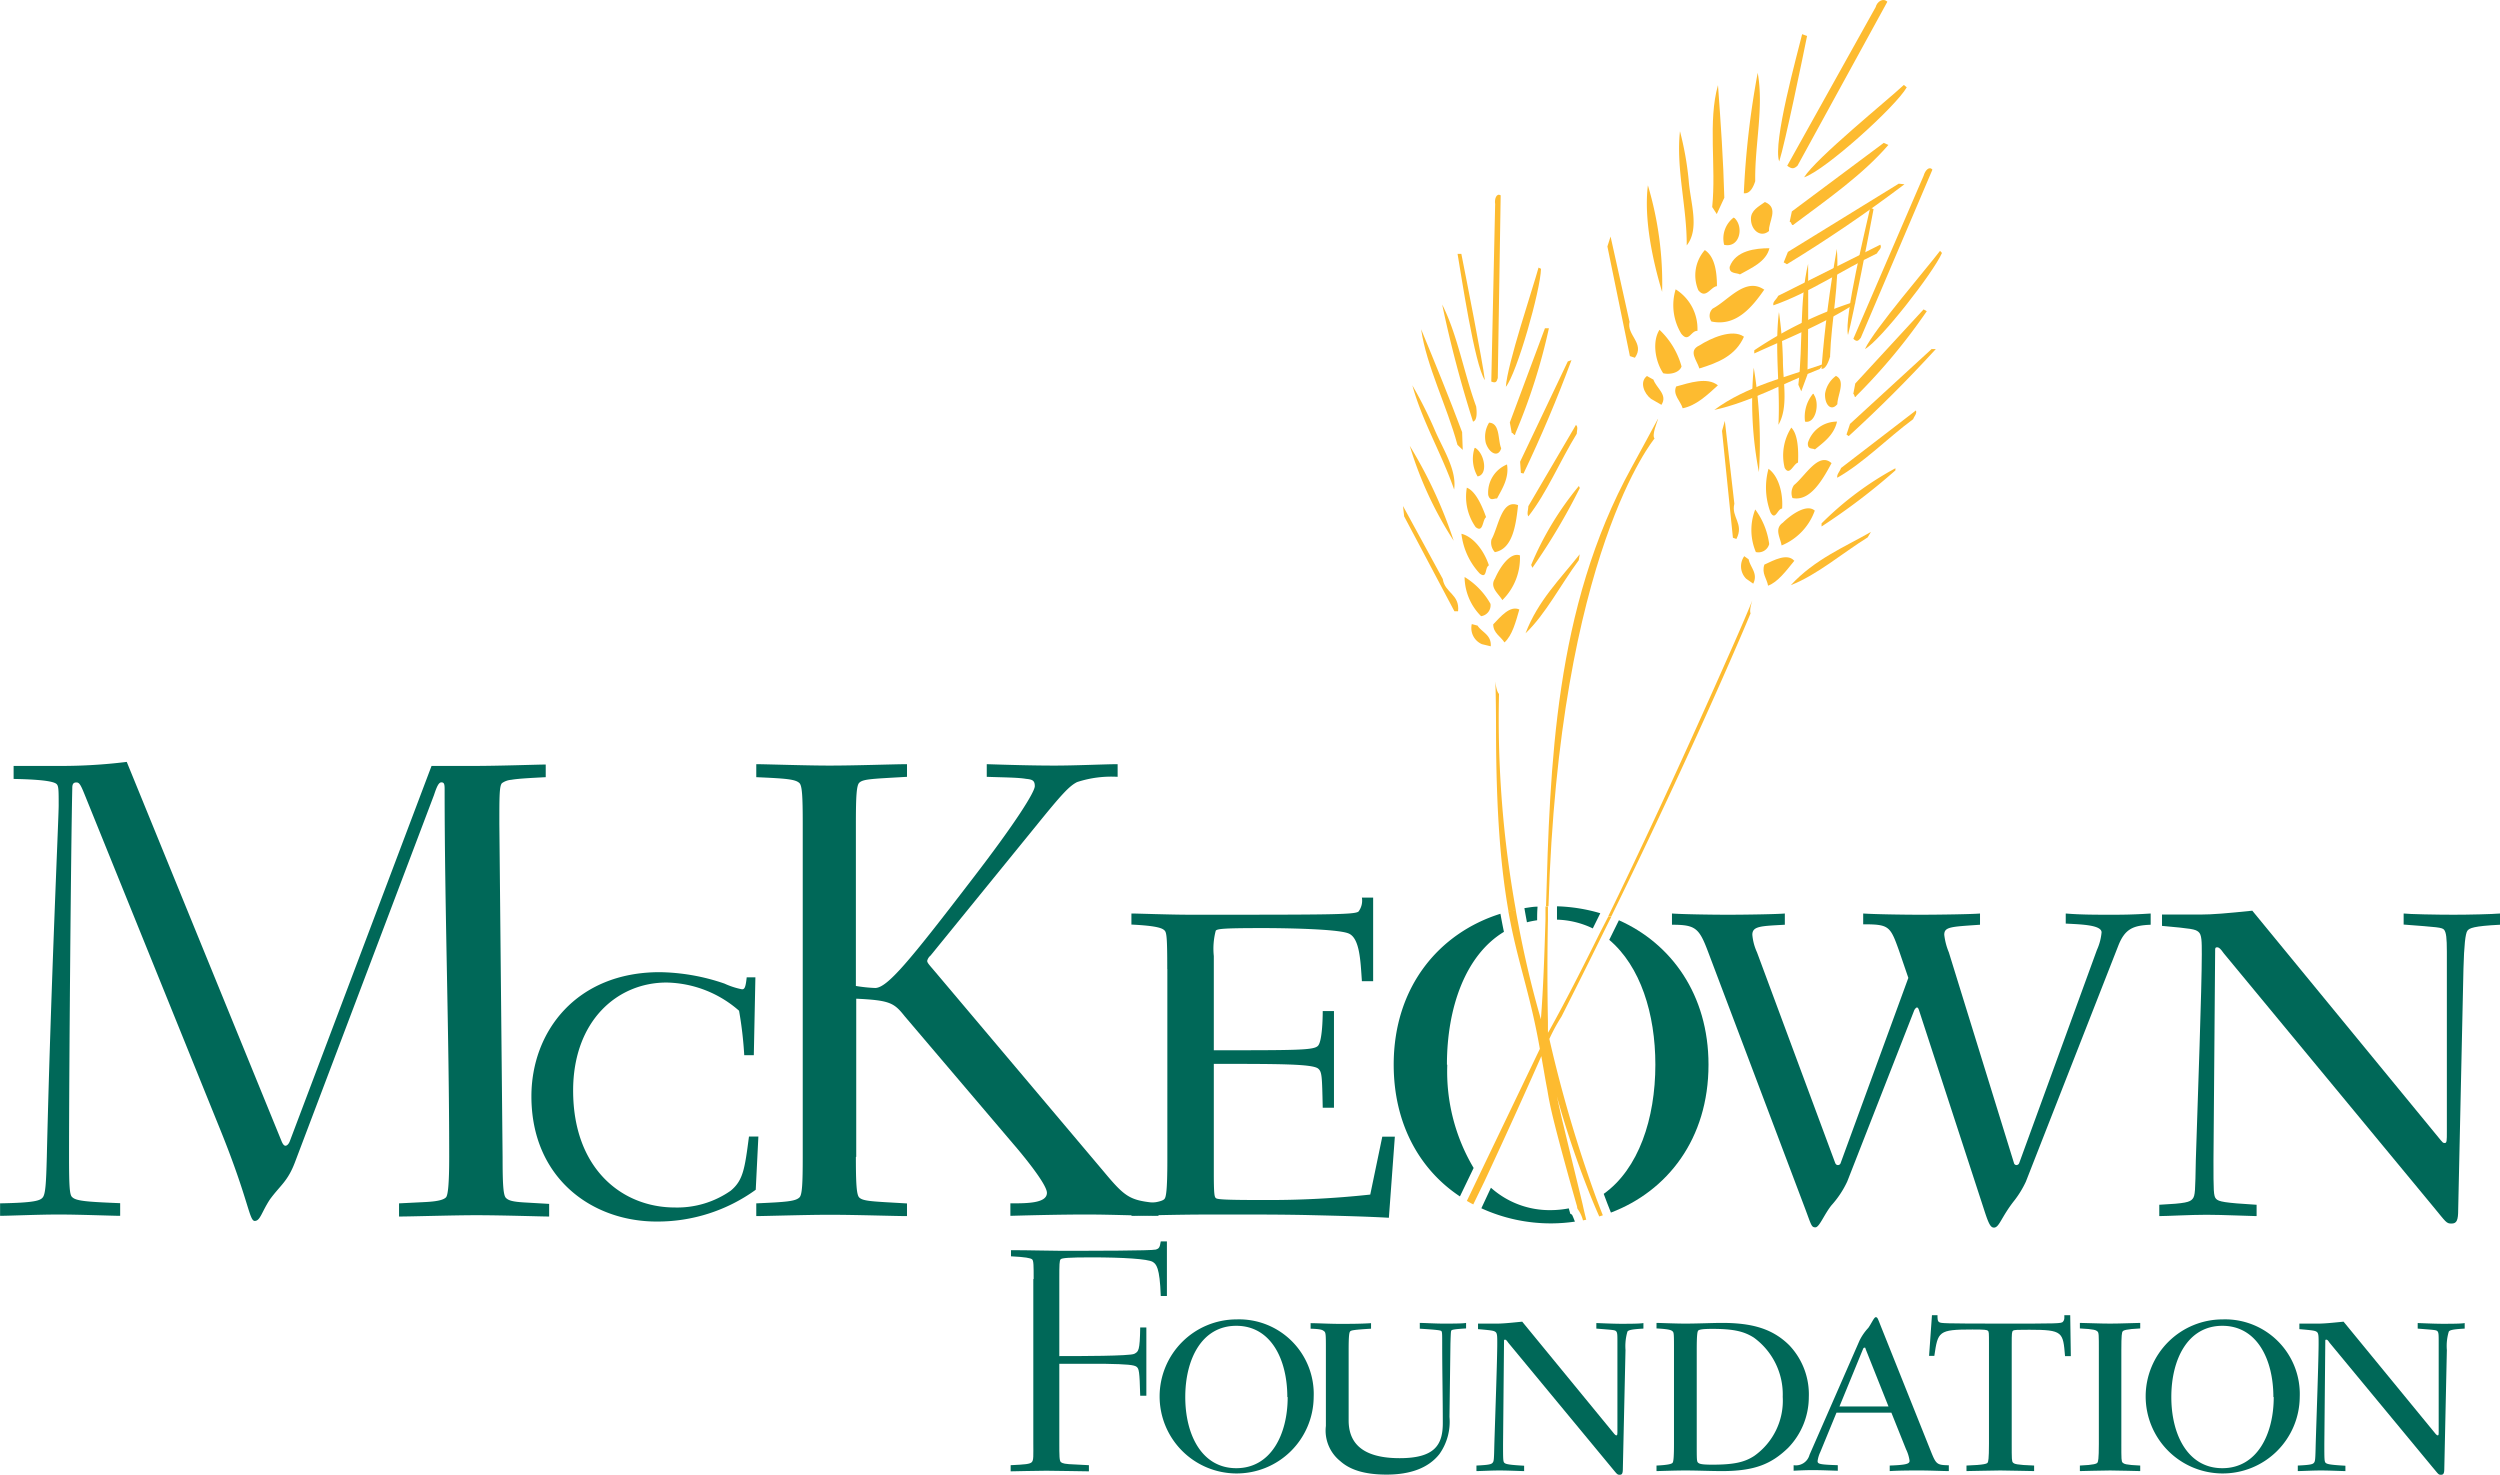 <?xml version="1.0" encoding="UTF-8"?>
<svg id="Layer_1" data-name="Layer 1" xmlns="http://www.w3.org/2000/svg" xmlns:xlink="http://www.w3.org/1999/xlink" viewBox="0 0 284.62 167.88">
    <defs>
        <style>
            .cls-1 {
                fill: none;
            }
            
            .cls-2 {
                clip-path: url(#clip-path);
            }
            
            .cls-3 {
                fill: #006858;
            }
            
            .cls-4 {
                fill: #006857;
            }
            
            .cls-5 {
                fill: #fdbb30;
            }
        </style>
        <clipPath id="clip-path" transform="translate(0 0)">
            <rect class="cls-1" x="0.01" width="284.6" height="167.87" />
        </clipPath>
    </defs>
    <g class="cls-2">
        <path class="cls-3" d="M53.82,87.2c3.1,0,7.41-.16,8.31-.16v1.44c-1.28.07-3.1.15-3.92.3a2.11,2.11,0,0,0-1.06.38c-.3.31-.3,1.51-.3,4.61l.37,38c0,3.1.08,4.31.38,4.61s.76.45,2.34.53l2.58.15v1.44c-.91,0-5.22-.15-8.32-.15-2.65,0-7.33.15-8.77.15V137l3-.15c1.58-.08,2.11-.3,2.34-.53s.37-1.51.37-4.61c0-14.13-.52-27.89-.52-41.88,0-.61-.08-.76-.38-.76s-.53.53-.83,1.44l-15.8,41.73c-.84,2.26-1.66,2.65-2.88,4.31C29.78,138,29.63,139,29,139s-.68-2.35-3.85-10.21L9.6,90.37c-.46-1.14-.61-1.29-.91-1.29s-.46.15-.46.61c-.15,6.5-.37,32.43-.37,42,0,3.63.08,4.38.37,4.61.46.45,1.82.53,5.45.68v1.44c-.83,0-4.61-.15-7-.15s-5.67.15-6.72.15V137c3.93-.07,4.61-.3,4.91-.68s.38-1.51.46-4.61c.45-19.28,1.35-38.55,1.35-40,0-1.68,0-2.2-.22-2.43s-1.06-.53-4.91-.6V87.2H6.72a60.79,60.79,0,0,0,7.71-.46l17.62,43.17c.15.37.3.53.45.53s.38-.16.53-.61L49.13,87.2h4.69" transform="translate(0 0)" />
    </g>
    <path class="cls-3" d="M86,111.27l-.18,8.86H84.73a43.37,43.37,0,0,0-.59-5.06,12.85,12.85,0,0,0-8.26-3.21c-5.64,0-10.63,4.4-10.63,12.3,0,8.91,5.58,13.31,11.58,13.31a10.63,10.63,0,0,0,6.36-1.91c1.42-1.18,1.6-2.49,2.08-6.17h1.07l-.3,6.06a19.06,19.06,0,0,1-11.28,3.62c-7.43,0-14.26-5-14.26-14.26,0-7.36,5.11-14.13,14.61-14.13a23.58,23.58,0,0,1,7.37,1.3,8.69,8.69,0,0,0,2,.65c.29,0,.41-.22.53-1.36h1" transform="translate(0 0)" />
    <path class="cls-3" d="M97.44,131.72c0,3.1.08,4.31.38,4.61.46.45,1.59.45,5.44.68v1.44c-1.43,0-5.74-.15-8.84-.15-2.64,0-7.33.15-8.32.15V137c3.41-.15,4.46-.23,4.92-.68.3-.3.37-1.51.37-4.61V93.77c0-3.1-.07-4.31-.37-4.61-.46-.45-1.51-.53-4.92-.68V87c1,0,5.68.16,8.32.16,3.1,0,7.41-.16,8.84-.16v1.44c-3.85.23-5,.23-5.44.68-.3.3-.38,1.51-.38,4.61v18.52a17.14,17.14,0,0,0,2.19.23c1.37,0,3.86-3,11-12.32,5.07-6.58,7.18-10,7.18-10.66s-.3-.76-1-.83c-.91-.16-2.58-.16-4.47-.23V87c2.5.08,5.22.16,7.71.16s5.82-.16,7.19-.16v1.44a12.48,12.48,0,0,0-4.62.6c-.9.46-1.74,1.37-4.68,5l-12,14.75a1.1,1.1,0,0,0-.38.6c0,.23.23.45,1,1.36l19.13,22.67c2.5,3,3,3.26,6.2,3.56v1.44c-1.74,0-5.44-.15-8.09-.15-2.88,0-5.9.07-8.77.15V137c1.89,0,4.16,0,4.16-1.2,0-1-2.88-4.47-3.86-5.6L103,115.7c-1.21-1.52-1.66-1.82-5.52-2v18" transform="translate(0 0)" />
    <path class="cls-3" d="M132.89,110.32c0-3.54-.07-4.15-.3-4.38s-.68-.53-3.78-.68V104c.69,0,4.39.14,6.73.14,15.73,0,18.75,0,19.13-.37a2.08,2.08,0,0,0,.38-1.58h1.28v9.52h-1.28c-.16-2.27-.23-4.91-1.52-5.44s-7.56-.61-9.75-.61c-4.46,0-5.21.08-5.37.3a8,8,0,0,0-.22,2.88v10.73c9.6,0,11.41,0,11.87-.52s.53-3,.53-3.94h1.28v11h-1.28c-.08-3.62-.08-4.08-.53-4.46-.69-.53-4.54-.53-11.87-.53v12.39c0,2.43.07,2.73.22,2.88s.76.23,5.37.23A107.62,107.62,0,0,0,156,136l1.37-6.59h1.43l-.68,9.23c-2.42-.14-5.52-.22-8.92-.3s-7.18-.07-11-.07c-5,0-8.69.15-9.38.15v-1.29c3.1-.15,3.64-.45,3.78-.67s.3-.84.3-4.39V110.32" transform="translate(0 0)" />
    <path class="cls-3" d="M190.35,104c1,.08,4.23.14,6.35.14s5.67-.06,6.5-.14v1.28c-2.72.15-3.7.15-3.7,1.14a6,6,0,0,0,.53,2l8.91,24c.08.15.16.22.31.22a.31.31,0,0,0,.3-.22l7.71-21.09-1.06-3.1c-1-2.8-1.13-3-4.08-3V104c1.13.08,4.31.14,6.5.14s6-.06,6.8-.14v1.28c-3.32.23-4.07.23-4.07,1.14a7.39,7.39,0,0,0,.52,2l7.42,24a.29.29,0,0,0,.29.22.34.34,0,0,0,.3-.22l8.85-24.27a6.21,6.21,0,0,0,.53-2c0-.84-2.27-.91-4.08-1V104c1.66.14,3.4.14,5.14.14,1.13,0,2.42,0,4.53-.14v1.28c-2,.08-2.94.46-3.7,2.42l-10.51,26.83a11.22,11.22,0,0,1-1.29,2.12c-1.51,1.9-1.73,3.11-2.34,3.11-.38,0-.6-.39-1.13-2.05L218.47,115c-.07-.22-.15-.3-.23-.3s-.22.15-.3.3l-7.63,19.5a10.91,10.91,0,0,1-1.81,2.73c-.84,1.06-1.37,2.5-1.82,2.5s-.46-.23-1.14-2.05l-11.11-29.4c-1-2.65-1.44-3-4.08-3V104" transform="translate(0 0)" />
    <path class="cls-3" d="M256.87,138.45c-.68,0-3.78-.15-5.66-.15s-4.47.15-5.38.15v-1.29c3-.15,3.48-.3,3.79-.67s.3-.92.37-4.39c.23-7.19.68-19.66.68-23.43,0-1.52,0-2.27-.38-2.58s-.75-.37-4.15-.68v-1.29h4.38c1.36,0,3-.14,5.9-.44l21.47,26.15c.22.23.22.3.45.3s.23-.3.23-1.28V108.36c0-1.58-.08-2.19-.3-2.49s-.76-.31-4.62-.61V104c.61.08,3.79.14,5.68.14,1.73,0,4.38-.06,5.29-.14v1.28c-3,.15-3.48.38-3.71.68s-.38,1.67-.45,4.31l-.6,27.44c0,1.21-.16,1.59-.76,1.59s-.61-.15-2.05-1.89l-23.88-28.88c-.38-.53-.53-.68-.76-.68s-.22.15-.22.38L252,132.1c0,3.47,0,4.08.3,4.39s.91.45,4.61.67v1.29" transform="translate(0 0)" />
    <path class="cls-4" d="M178.78,138.2l-.08-.28-.1-.35a10.87,10.87,0,0,1-2,.2,10,10,0,0,1-6.86-2.55l-1.09,2.34a19,19,0,0,0,8,1.72,19.33,19.33,0,0,0,2.65-.2c-.13-.34-.25-.64-.32-.77l-.14-.11" transform="translate(0 0)" />
    <path class="cls-4" d="M188.46,121.21c0,6.16-1.91,11.88-5.88,14.71.26.71.54,1.43.82,2.13,6.41-2.43,11.11-8.37,11.11-16.84,0-8-4.26-13.8-10.2-16.44-.36.74-.72,1.48-1.1,2.23,3.55,3,5.25,8.4,5.25,14.21" transform="translate(0 0)" />
    <path class="cls-4" d="M164.73,121.21c0-6.46,2.09-12.46,6.49-15.12-.14-.66-.27-1.34-.4-2.06-6.93,2.17-12.15,8.27-12.15,17.18,0,6.79,3,12,7.54,15l1.56-3.24a21.48,21.48,0,0,1-3-11.75" transform="translate(0 0)" />
    <path class="cls-4" d="M175,104.77c0-.52,0-1,.05-1.55-.51,0-1,.1-1.5.17.09.54.19,1.07.29,1.61a10.35,10.35,0,0,1,1.16-.23" transform="translate(0 0)" />
    <path class="cls-4" d="M181.31,105.75l.88-1.78a19.24,19.24,0,0,0-4.93-.79l0,1.52a10,10,0,0,1,4.08,1" transform="translate(0 0)" />
    <path class="cls-5" d="M211.21,34.33a45,45,0,0,0-11.49,5.55l0,.36c3.77-1.72,7.91-3.37,11.48-5.67l0-.24" transform="translate(0 0)" />
    <path class="cls-5" d="M207.67,41.42c-4.13,1.45-8.85,2.53-12.5,5.25,4.13-.9,8-3.1,12-4.66l.48-.59" transform="translate(0 0)" />
    <path class="cls-5" d="M214.06,27.86l-11.62,5.82c-.17.41-.67.68-.54,1.08,4.08-1.42,7.81-4,11.79-5.91.13-.33.63-.6.37-1" transform="translate(0 0)" />
    <path class="cls-5" d="M216.17,20.91l-12.62,7.77-.48,1.19.37.21q6.94-4.24,13.38-9.1l-.65-.07" transform="translate(0 0)" />
    <path class="cls-5" d="M214.47,16.26,204,24.07l-.25,1.18c.26,0,.17.64.54.25,3.75-2.8,7.8-5.63,10.7-9l-.55-.24" transform="translate(0 0)" />
    <path class="cls-5" d="M195.59,43.88c-1.21-1-3.26-.29-4.76.12-.43.93.51,1.67.74,2.48,1.54-.3,2.81-1.52,4-2.6" transform="translate(0 0)" />
    <path class="cls-5" d="M198.54,38.33c-1.32-.94-3.81.19-5.07,1-1.32.61-.28,1.69,0,2.62,2.12-.65,4.14-1.45,5.09-3.65" transform="translate(0 0)" />
    <path class="cls-5" d="M200.88,33c-2.15-1.52-4.09,1.19-5.89,2.13a1.13,1.13,0,0,0-.15,1.47c2.78.6,4.6-1.59,6-3.6" transform="translate(0 0)" />
    <path class="cls-5" d="M216.75,9.67c-1.88,1.76-10,8.33-11.36,10.52,2.4-.79,10.46-8.07,11.69-10.25l-.33-.27" transform="translate(0 0)" />
    <path class="cls-5" d="M201.45,28.26c-1.57,0-3.86.25-4.53,2.12-.08.83.8.65,1.17.86,1.29-.73,3-1.44,3.36-3" transform="translate(0 0)" />
    <path class="cls-5" d="M200.93,23c-.68.5-1.61.94-1.59,1.93,0,1.26,1.1,2.19,2.06,1.37-.1-1,1.2-2.64-.47-3.3" transform="translate(0 0)" />
    <path class="cls-5" d="M188.24,43.22l-.74-.41c-.87.67-.33,2,.47,2.6l1.18.68c.75-1.15-.58-1.9-.91-2.87" transform="translate(0 0)" />
    <g class="cls-2">
        <path class="cls-5" d="M214.87.2c-.5-.49-1.18,0-1.33.61L203.47,18.87c.55.41.77.35,1.17,0L214.87.2" transform="translate(0 0)" />
    </g>
    <path class="cls-5" d="M188.93,37.55c-.83,1.29-.53,3.51.42,4.94.67.18,1.82,0,2.09-.77a9,9,0,0,0-2.51-4.17" transform="translate(0 0)" />
    <path class="cls-5" d="M190.77,32.94a6.24,6.24,0,0,0,.64,5.05c.86,1.08,1.09-.36,1.84-.32a5.3,5.3,0,0,0-2.48-4.73" transform="translate(0 0)" />
    <path class="cls-5" d="M194.09,28.47a4.35,4.35,0,0,0-.74,4.57c.86,1.07,1.39-.38,2.12-.46,0-1.37-.16-3.32-1.38-4.11" transform="translate(0 0)" />
    <path class="cls-5" d="M197.52,24.86l-.15-.09a3,3,0,0,0-1.08,3.1c1.73.4,2.27-1.93,1.23-3" transform="translate(0 0)" />
    <path class="cls-5" d="M199.83,20.62c-.07-4.12,1-8.37.28-12.33A98.67,98.67,0,0,0,198.53,22c.75.11,1.14-.86,1.3-1.38" transform="translate(0 0)" />
    <path class="cls-5" d="M205.73,4.1l-.56-.21c-.52,2.16-3.38,12.39-2.61,14.49.65-2,2.75-12.17,3.17-14.28" transform="translate(0 0)" />
    <path class="cls-5" d="M185.51,36.6l-2.15-9.67L183,28.06l2.56,12.48.57.19c1.18-1.66-1-2.58-.6-4.13" transform="translate(0 0)" />
    <path class="cls-5" d="M196.31,22.51c-.11-4.27-.41-8.54-.72-12.82-1.17,4.12-.19,9.27-.66,13.88l.52.8.86-1.86" transform="translate(0 0)" />
    <path class="cls-5" d="M191.26,14.94c-.46,4.27.8,8.67.77,13,1.52-1.91.39-4.95.22-7.46a35.26,35.26,0,0,0-1-5.58" transform="translate(0 0)" />
    <path class="cls-5" d="M187.61,21.1c-.48,3.84.57,8.67,1.62,12.13a38.9,38.9,0,0,0-1.62-12.13" transform="translate(0 0)" />
    <path class="cls-5" d="M215.79,53.31a36.15,36.15,0,0,0-8.41,6.28l0,.35a71.53,71.53,0,0,0,8.41-6.39l0-.24" transform="translate(0 0)" />
    <path class="cls-5" d="M213,60.56c-3,1.72-6.41,3.12-9.12,6.06,3-1.17,5.83-3.62,8.75-5.44l.37-.62" transform="translate(0 0)" />
    <path class="cls-5" d="M218.12,46.73l-8.52,6.55c-.14.41-.51.72-.43,1.11,3-1.7,5.72-4.51,8.64-6.67.1-.32.47-.63.31-1" transform="translate(0 0)" />
    <path class="cls-5" d="M219.94,39.71l-9.32,8.55-.4,1.21.25.18q5.13-4.68,9.92-9.91l-.45,0" transform="translate(0 0)" />
    <path class="cls-5" d="M219,35.22l-7.78,8.44-.23,1.2c.18,0,.1.61.37.19a67.8,67.8,0,0,0,8-9.62l-.37-.21" transform="translate(0 0)" />
    <path class="cls-5" d="M204.26,63.83c-.8-.88-2.29-.06-3.39.45-.34,1,.3,1.62.42,2.4,1.1-.4,2.07-1.7,3-2.85" transform="translate(0 0)" />
    <path class="cls-5" d="M206.62,58.15c-.89-.85-2.72.44-3.65,1.36-1,.7-.28,1.69-.14,2.59a6.72,6.72,0,0,0,3.79-4" transform="translate(0 0)" />
    <path class="cls-5" d="M208.53,52.74c-1.47-1.36-3,1.45-4.29,2.49a1.57,1.57,0,0,0-.17,1.47c1.94.41,3.34-1.88,4.46-4" transform="translate(0 0)" />
    <path class="cls-5" d="M220.87,28.56c-1.41,1.87-7.49,8.92-8.55,11.18,1.73-.94,7.79-8.7,8.77-10.94l-.22-.24" transform="translate(0 0)" />
    <path class="cls-5" d="M209.14,48a3.46,3.46,0,0,0-3.31,2.4c-.09.83.54.59.79.77,1-.81,2.17-1.63,2.52-3.17" transform="translate(0 0)" />
    <path class="cls-5" d="M209,42.81a3.1,3.1,0,0,0-1.22,2c-.07,1.24.68,2.09,1.4,1.2,0-1,1-2.68-.18-3.22" transform="translate(0 0)" />
    <path class="cls-5" d="M199.08,63.68l-.5-.36a2,2,0,0,0,.21,2.56l.81.57c.58-1.17-.33-1.83-.52-2.77" transform="translate(0 0)" />
    <path class="cls-5" d="M220,19.32c-.35-.45-.84.09-1,.69l-8,18.56c.37.36.54.28.84-.1L220,19.32" transform="translate(0 0)" />
    <path class="cls-5" d="M199.83,58a6.46,6.46,0,0,0,.07,4.85,1.27,1.27,0,0,0,1.52-.91A8.51,8.51,0,0,0,199.83,58" transform="translate(0 0)" />
    <path class="cls-5" d="M201.35,53.34a8.08,8.08,0,0,0,.22,5c.56,1,.79-.43,1.32-.44.13-1.81-.43-3.72-1.54-4.52" transform="translate(0 0)" />
    <path class="cls-5" d="M203.92,48.71a5.87,5.87,0,0,0-.74,4.55c.56,1,1-.47,1.52-.59.07-1.36,0-3.27-.78-4" transform="translate(0 0)" />
    <path class="cls-5" d="M206.52,44.89l-.11-.07A4.13,4.13,0,0,0,205.5,48c1.21.27,1.71-2.07,1-3.07" transform="translate(0 0)" />
    <path class="cls-5" d="M208.35,40.55c.14-4.07,1.09-8.35.77-12.21-.8,4.52-1.39,9-1.75,13.65.52.07.84-.92,1-1.44" transform="translate(0 0)" />
    <path class="cls-5" d="M213.3,23.81l-.38-.17c-.48,2.18-3,12.49-2.53,14.5.56-2,2.52-12.21,2.91-14.33" transform="translate(0 0)" />
    <path class="cls-5" d="M197.45,57.32l-1.08-9.4-.32,1.14,1.24,12.16.39.15c.92-1.73-.61-2.48-.23-4" transform="translate(0 0)" />
    <path class="cls-5" d="M205.77,42.66c.11-4.21.1-8.42.08-12.62-1,4.15-.57,9.17-1.11,13.76l.33.75.7-1.89" transform="translate(0 0)" />
    <path class="cls-5" d="M202.53,35.53c-.52,4.25.17,8.51-.06,12.83,1.17-2,.51-4.92.51-7.38a46.21,46.21,0,0,0-.45-5.45" transform="translate(0 0)" />
    <path class="cls-5" d="M199.66,41.86a41.9,41.9,0,0,0,.59,11.89,52.38,52.38,0,0,0-.59-11.89" transform="translate(0 0)" />
    <path class="cls-5" d="M179.76,55.32a35.6,35.6,0,0,0-5.44,9l.14.32a71.56,71.56,0,0,0,5.4-9.08l-.1-.21" transform="translate(0 0)" />
    <path class="cls-5" d="M179.85,63.1c-2.14,2.72-4.77,5.29-6.17,9,2.3-2.2,4-5.54,6.06-8.32l.11-.71" transform="translate(0 0)" />
    <path class="cls-5" d="M179.44,48.34,174,57.62c0,.42-.2.84,0,1.17,2.1-2.68,3.61-6.32,5.51-9.41,0-.35.19-.77-.09-1" transform="translate(0 0)" />
    <path class="cls-5" d="M178.49,41.15l-5.43,11.42.09,1.27.3.07q3-6.27,5.46-12.91l-.42.15" transform="translate(0 0)" />
    <path class="cls-5" d="M175.89,37.37l-4,10.73.22,1.2c.18-.07.33.53.43,0a67.06,67.06,0,0,0,3.8-11.93l-.41,0" transform="translate(0 0)" />
    <path class="cls-5" d="M173,69.4c-1.08-.52-2.15.8-3,1.68,0,1,.87,1.39,1.28,2.06.88-.78,1.29-2.35,1.69-3.74" transform="translate(0 0)" />
    <path class="cls-5" d="M173.07,63.24c-1.15-.45-2.35,1.42-2.87,2.63-.64,1,.38,1.68.84,2.45a6.72,6.72,0,0,0,2-5.08" transform="translate(0 0)" />
    <path class="cls-5" d="M172.8,57.5c-1.86-.7-2.19,2.47-3,3.93a1.57,1.57,0,0,0,.39,1.43c2-.36,2.39-3,2.64-5.36" transform="translate(0 0)" />
    <path class="cls-5" d="M175.16,30.46c-.61,2.26-3.59,11.09-3.72,13.58,1.25-1.53,3.95-11,4-13.44l-.29-.14" transform="translate(0 0)" />
    <path class="cls-5" d="M171.59,52.87a3.47,3.47,0,0,0-2.16,3.48c.21.8.71.33,1,.41.58-1.11,1.4-2.32,1.14-3.89" transform="translate(0 0)" />
    <path class="cls-5" d="M169.53,48.12a3.06,3.06,0,0,0-.37,2.33c.4,1.18,1.42,1.68,1.75.59-.4-.93-.1-2.86-1.38-2.92" transform="translate(0 0)" />
    <path class="cls-5" d="M168.16,71.21l-.6-.16a2,2,0,0,0,1.16,2.29l1,.24c.09-1.31-1-1.58-1.52-2.37" transform="translate(0 0)" />
    <path class="cls-5" d="M170.85,22.24c-.47-.29-.73.4-.63,1l-.44,20.2c.49.2.61.06.74-.4l.33-20.8" transform="translate(0 0)" />
    <path class="cls-5" d="M166.74,65.69a6.39,6.39,0,0,0,1.88,4.46,1.25,1.25,0,0,0,1.07-1.4,8.37,8.37,0,0,0-2.95-3.06" transform="translate(0 0)" />
    <path class="cls-5" d="M166.38,60.77a8,8,0,0,0,2.07,4.51c.89.71.57-.7,1.06-.91-.56-1.72-1.8-3.28-3.13-3.6" transform="translate(0 0)" />
    <path class="cls-5" d="M167,55.51a6,6,0,0,0,1,4.5c.89.71.75-.82,1.19-1.13-.46-1.28-1.2-3-2.23-3.37" transform="translate(0 0)" />
    <path class="cls-5" d="M168,51l-.12,0a4,4,0,0,0,.34,3.24c1.22-.2.8-2.55-.22-3.22" transform="translate(0 0)" />
    <path class="cls-5" d="M168.06,46.28c-1.4-3.82-2.12-8.15-3.87-11.61A136,136,0,0,0,167.7,48c.51-.14.43-1.18.36-1.71" transform="translate(0 0)" />
    <path class="cls-5" d="M166.37,28.9h-.43c.38,2.18,1.94,12.68,3.11,14.38-.25-2.1-2.26-12.27-2.68-14.38" transform="translate(0 0)" />
    <path class="cls-5" d="M164.26,65.92l-4.53-8.31.13,1.18,5.72,10.8H166c.2-1.94-1.5-2.07-1.74-3.66" transform="translate(0 0)" />
    <path class="cls-5" d="M166.46,49.2c-1.47-3.94-3.07-7.84-4.67-11.72.62,4.23,2.93,8.7,4.14,13.17l.6.57-.07-2" transform="translate(0 0)" />
    <path class="cls-5" d="M160.78,43.81c1.12,4.13,3.35,7.83,4.77,11.92.33-2.29-1.38-4.76-2.3-7a48.45,48.45,0,0,0-2.47-4.88" transform="translate(0 0)" />
    <path class="cls-5" d="M160.5,50.76a42,42,0,0,0,5,10.8,51.8,51.8,0,0,0-5-10.8" transform="translate(0 0)" />
    <path class="cls-5" d="M197.44,73.18c-6.22,14.09-10.95,24.17-14.33,31.1a1.6,1.6,0,0,1,.31.1c10-20.38,15.88-34.55,15.88-34.55-.34-.8,1.46-4.18-1.86,3.35" transform="translate(0 0)" />
    <path class="cls-5" d="M170.66,79c-.64-.59-.36-4.41-.34,3.82,0,10.3.62,16.4,1.43,21l.83-.19A122.37,122.37,0,0,1,170.66,79" transform="translate(0 0)" />
    <path class="cls-5" d="M188.36,49.91c-.66-.74,2.61-6.21-2.62,3.33-8.8,16-9.27,34.1-9.73,49.94l.28,0c1.2-40.24,12.07-53.25,12.07-53.25" transform="translate(0 0)" />
    <path class="cls-5" d="M176.39,118.28a20.8,20.8,0,0,1,1.38-2.54c1.63-3.22,3.19-6.34,4.66-9.33.34-.68.67-1.36,1-2a1.6,1.6,0,0,0-.31-.1l-1,1.94c-3.91,7.92-5.71,11-5.69,11l-.2.33c0-.38,0-.86,0-1.27-.08-4.1-.07-7.94,0-11.59,0-.5,0-1,0-1.52l-.28,0c0,.5,0,1,0,1.51-.12,4-.25,7.75-.52,11.33-1.07-3.68-1.9-7.28-2.55-10.72-.11-.57-.22-1.15-.32-1.73l-.83.19c.12.65.24,1.28.36,1.87,1,4.75,2.21,8,3.22,13.76L167,136.72c.24.14.48.28.73.4L169,134.5c2.73-5.85,4.92-10.73,6.48-14.26.09.58.2,1.15.29,1.68.13.77.26,1.5.39,2.16.08.49.17,1,.25,1.38.47,2.51,2.69,10.35,3.14,11.91,0,.18.07.29.07.29a3.8,3.8,0,0,1,.6,1.28l.37-.08c-.12-.48-.25-1-.4-1.7-.49-2.07-1.22-5-2.24-9.24-.25-1-.47-2.08-.71-3.12a107.68,107.68,0,0,0,4.06,11.89c.26.63.52,1.23.77,1.8l.41-.13c-.25-.63-.49-1.26-.73-1.9a151.37,151.37,0,0,1-5.36-18.18" transform="translate(0 0)" />
    <path class="cls-3" d="M117.68,145.62c0-1.51,0-2.11-.18-2.25s-.74-.26-2.4-.34v-.7c2.1,0,4.32.07,5.5.07,3.85,0,10.44,0,11-.14.33-.12.44-.19.55-.93h.7v6.22h-.7c-.11-3.3-.52-3.63-.92-3.89-.56-.33-3.29-.51-7-.51-2.56,0-3.34.07-3.48.22s-.15.59-.15,2.25v8.77c2.26,0,8.07,0,8.54-.26s.63-.3.67-3h.7v7.77h-.7c-.07-2.85-.15-3.07-.41-3.29s-1.14-.3-3.51-.34c-2,0-3.37,0-5.29,0v8.95c0,1.51,0,2.11.19,2.25s.44.22,1.66.26l1.52.08v.7c-1.07,0-3.33-.07-4.85-.07-1.3,0-3.59.07-4.06.07v-.7c1.66-.08,2.17-.12,2.4-.34s.18-.74.18-2.25V145.62" transform="translate(0 0)" />
    <g class="cls-2">
        <path class="cls-3" d="M149.56,159.05a8.77,8.77,0,1,1-8.77-8.84,8.5,8.5,0,0,1,8.77,8.84m-3,0c0-4.26-1.85-8.11-5.81-8.11s-5.81,3.85-5.81,8.11,1.86,8.1,5.81,8.1S146.6,163.3,146.6,159.05Z" transform="translate(0 0)" />
        <path class="cls-3" d="M161.62,150.61c.44,0,1.77.08,2.7.08s2.26,0,2.59-.08v.63c-1.37.08-1.59.15-1.66.22s-.08.23-.12,1.52l-.11,8.33a6.35,6.35,0,0,1-1.15,4.24c-1.29,1.63-3.4,2.33-6,2.33s-4.22-.58-5.29-1.54a4.45,4.45,0,0,1-1.63-4v-8.63c0-1.66,0-2-.19-2.14s-.25-.26-1.55-.3v-.63c.7,0,2.22.08,3.29.08s2.4,0,3.59-.08v.63c-2,.12-2.26.19-2.37.3s-.18.44-.18,2.14v8c0,2.26,1.19,4.3,5.81,4.3,4,0,4.91-1.52,4.91-4,0-2.89-.07-5.92-.07-9,0-1.15,0-1.4-.11-1.48s-.48-.14-2.44-.26v-.63" transform="translate(0 0)" />
        <path class="cls-3" d="M173.49,167.48c-.33,0-1.85-.07-2.77-.07s-2.18.07-2.63.07v-.63c1.48-.07,1.7-.15,1.85-.33s.15-.45.19-2.14c.11-3.51.33-9.62.33-11.47,0-.74,0-1.11-.19-1.26s-.36-.19-2-.33v-.63h2.15c.66,0,1.47-.08,2.88-.22l10.5,12.8c.12.1.12.14.23.14s.11-.14.11-.63v-10c0-.78,0-1.07-.15-1.22s-.37-.15-2.25-.3v-.63c.29,0,1.84.08,2.76.08s2.15,0,2.6-.08v.63c-1.48.08-1.7.19-1.82.34a5.92,5.92,0,0,0-.22,2.1l-.3,13.43c0,.6-.07.77-.36.77s-.3-.07-1-.91l-11.69-14.13c-.19-.27-.26-.34-.37-.34s-.11.07-.11.19l-.11,11.69c0,1.69,0,2,.15,2.14s.44.23,2.25.33v.63" transform="translate(0 0)" />
    </g>
    <path class="cls-3" d="M190.58,153.72c0-1.74,0-2-.15-2.14s-.33-.26-1.84-.34v-.63c.33,0,2.14.08,3.28.08,1.37,0,3.15-.08,4.18-.08,3.44,0,5.77.67,7.66,2.55a8.12,8.12,0,0,1,2.22,5.89,8.32,8.32,0,0,1-2.37,5.8c-1.88,1.81-3.77,2.63-7.51,2.63-1.25,0-2.88-.07-4.18-.07-1.14,0-3,.07-3.28.07v-.63c1.51-.07,1.77-.22,1.84-.33s.15-.41.15-2.14V153.72m2.59,10.66c0,1.77,0,2,.15,2.14s.4.23,1.63.23c2.43,0,3.66-.27,4.77-1a7.7,7.7,0,0,0,3.24-6.73,8,8,0,0,0-3.28-6.73c-1.11-.71-2.3-1-4.73-1-1.23,0-1.56.1-1.63.22s-.15.37-.15,2.14Z" transform="translate(0 0)" />
    <path class="cls-3" d="M221.87,167.48c-.63,0-2.15-.07-3.25-.07s-2.33,0-3.48.07v-.63c2-.07,2.26-.22,2.26-.55A4.3,4.3,0,0,0,217,165l-1.67-4.17h-6.25l-1.85,4.5a3.47,3.47,0,0,0-.3,1c0,.33.15.41,2.3.48v.63c-.22,0-1.85-.07-2.74-.07-.52,0-1,0-2.29.07v-.63a1.61,1.61,0,0,0,1.81-1.18l5.69-13a5.85,5.85,0,0,1,1-1.45c.37-.52.66-1.22.85-1.22s.22.11.55.95l5.77,14.43c.56,1.38.67,1.45,2,1.48v.63M215,160.12l-2.62-6.58c0-.08,0-.11-.11-.11s-.11.07-.15.11l-2.7,6.58Z" transform="translate(0 0)" />
    <path class="cls-3" d="M219.62,154.39l.33-4.66h.63c0,.44,0,.7.22.81s.41.15,7,.15,6.89,0,7.07-.22.15-.37.15-.74h.67l.07,4.66h-.66c-.23-2.74-.23-3-4.07-3-1.33,0-1.71,0-1.85.11s-.15.33-.15,1.53v11.35c0,1.73,0,2,.15,2.14s.33.26,2.4.33v.63c-.89,0-2.71-.07-3.85-.07s-3,.07-3.85.07v-.63c2.08-.07,2.34-.22,2.41-.33s.15-.41.15-2.14V153c0-1.27,0-1.38-.12-1.49s-.29-.15-1.77-.15c-3.88,0-3.92.22-4.33,3h-.62" transform="translate(0 0)" />
    <path class="cls-3" d="M241.51,164.38c0,1.73,0,2,.15,2.14s.33.26,2,.33v.63c-.48,0-2.29-.07-3.43-.07s-3,.07-3.44.07v-.63c1.66-.07,1.92-.22,2-.33s.16-.41.16-2.14V153.72c0-1.74,0-2-.16-2.14s-.33-.26-2-.34v-.63c.48,0,2.29.08,3.44.08s2.95-.08,3.43-.08v.63c-1.66.08-1.91.22-2,.34s-.15.4-.15,2.14v10.66" transform="translate(0 0)" />
    <g class="cls-2">
        <path class="cls-3" d="M261.82,159.05a8.77,8.77,0,1,1-8.77-8.84,8.5,8.5,0,0,1,8.77,8.84m-3,0c0-4.26-1.85-8.11-5.81-8.11s-5.81,3.85-5.81,8.11,1.86,8.1,5.81,8.1S258.86,163.3,258.86,159.05Z" transform="translate(0 0)" />
        <path class="cls-3" d="M267,167.48c-.33,0-1.85-.07-2.77-.07s-2.18.07-2.63.07v-.63c1.48-.07,1.71-.15,1.85-.33s.15-.45.19-2.14c.11-3.51.33-9.62.33-11.47,0-.74,0-1.11-.19-1.26s-.36-.19-2-.33v-.63h2.15c.66,0,1.48-.08,2.88-.22l10.5,12.8c.12.1.12.14.23.14s.1-.14.1-.63v-10c0-.78,0-1.07-.14-1.22s-.37-.15-2.25-.3v-.63c.29,0,1.84.08,2.77.08s2.15,0,2.58-.08v.63c-1.48.08-1.69.19-1.81.34a5.67,5.67,0,0,0-.22,2.1l-.29,13.43c0,.6-.08.77-.38.77s-.29-.07-1-.91l-11.69-14.13c-.18-.27-.25-.34-.37-.34s-.11.07-.11.19l-.11,11.69c0,1.69,0,2,.15,2.14s.44.23,2.25.33v.63" transform="translate(0 0)" />
    </g>
</svg>